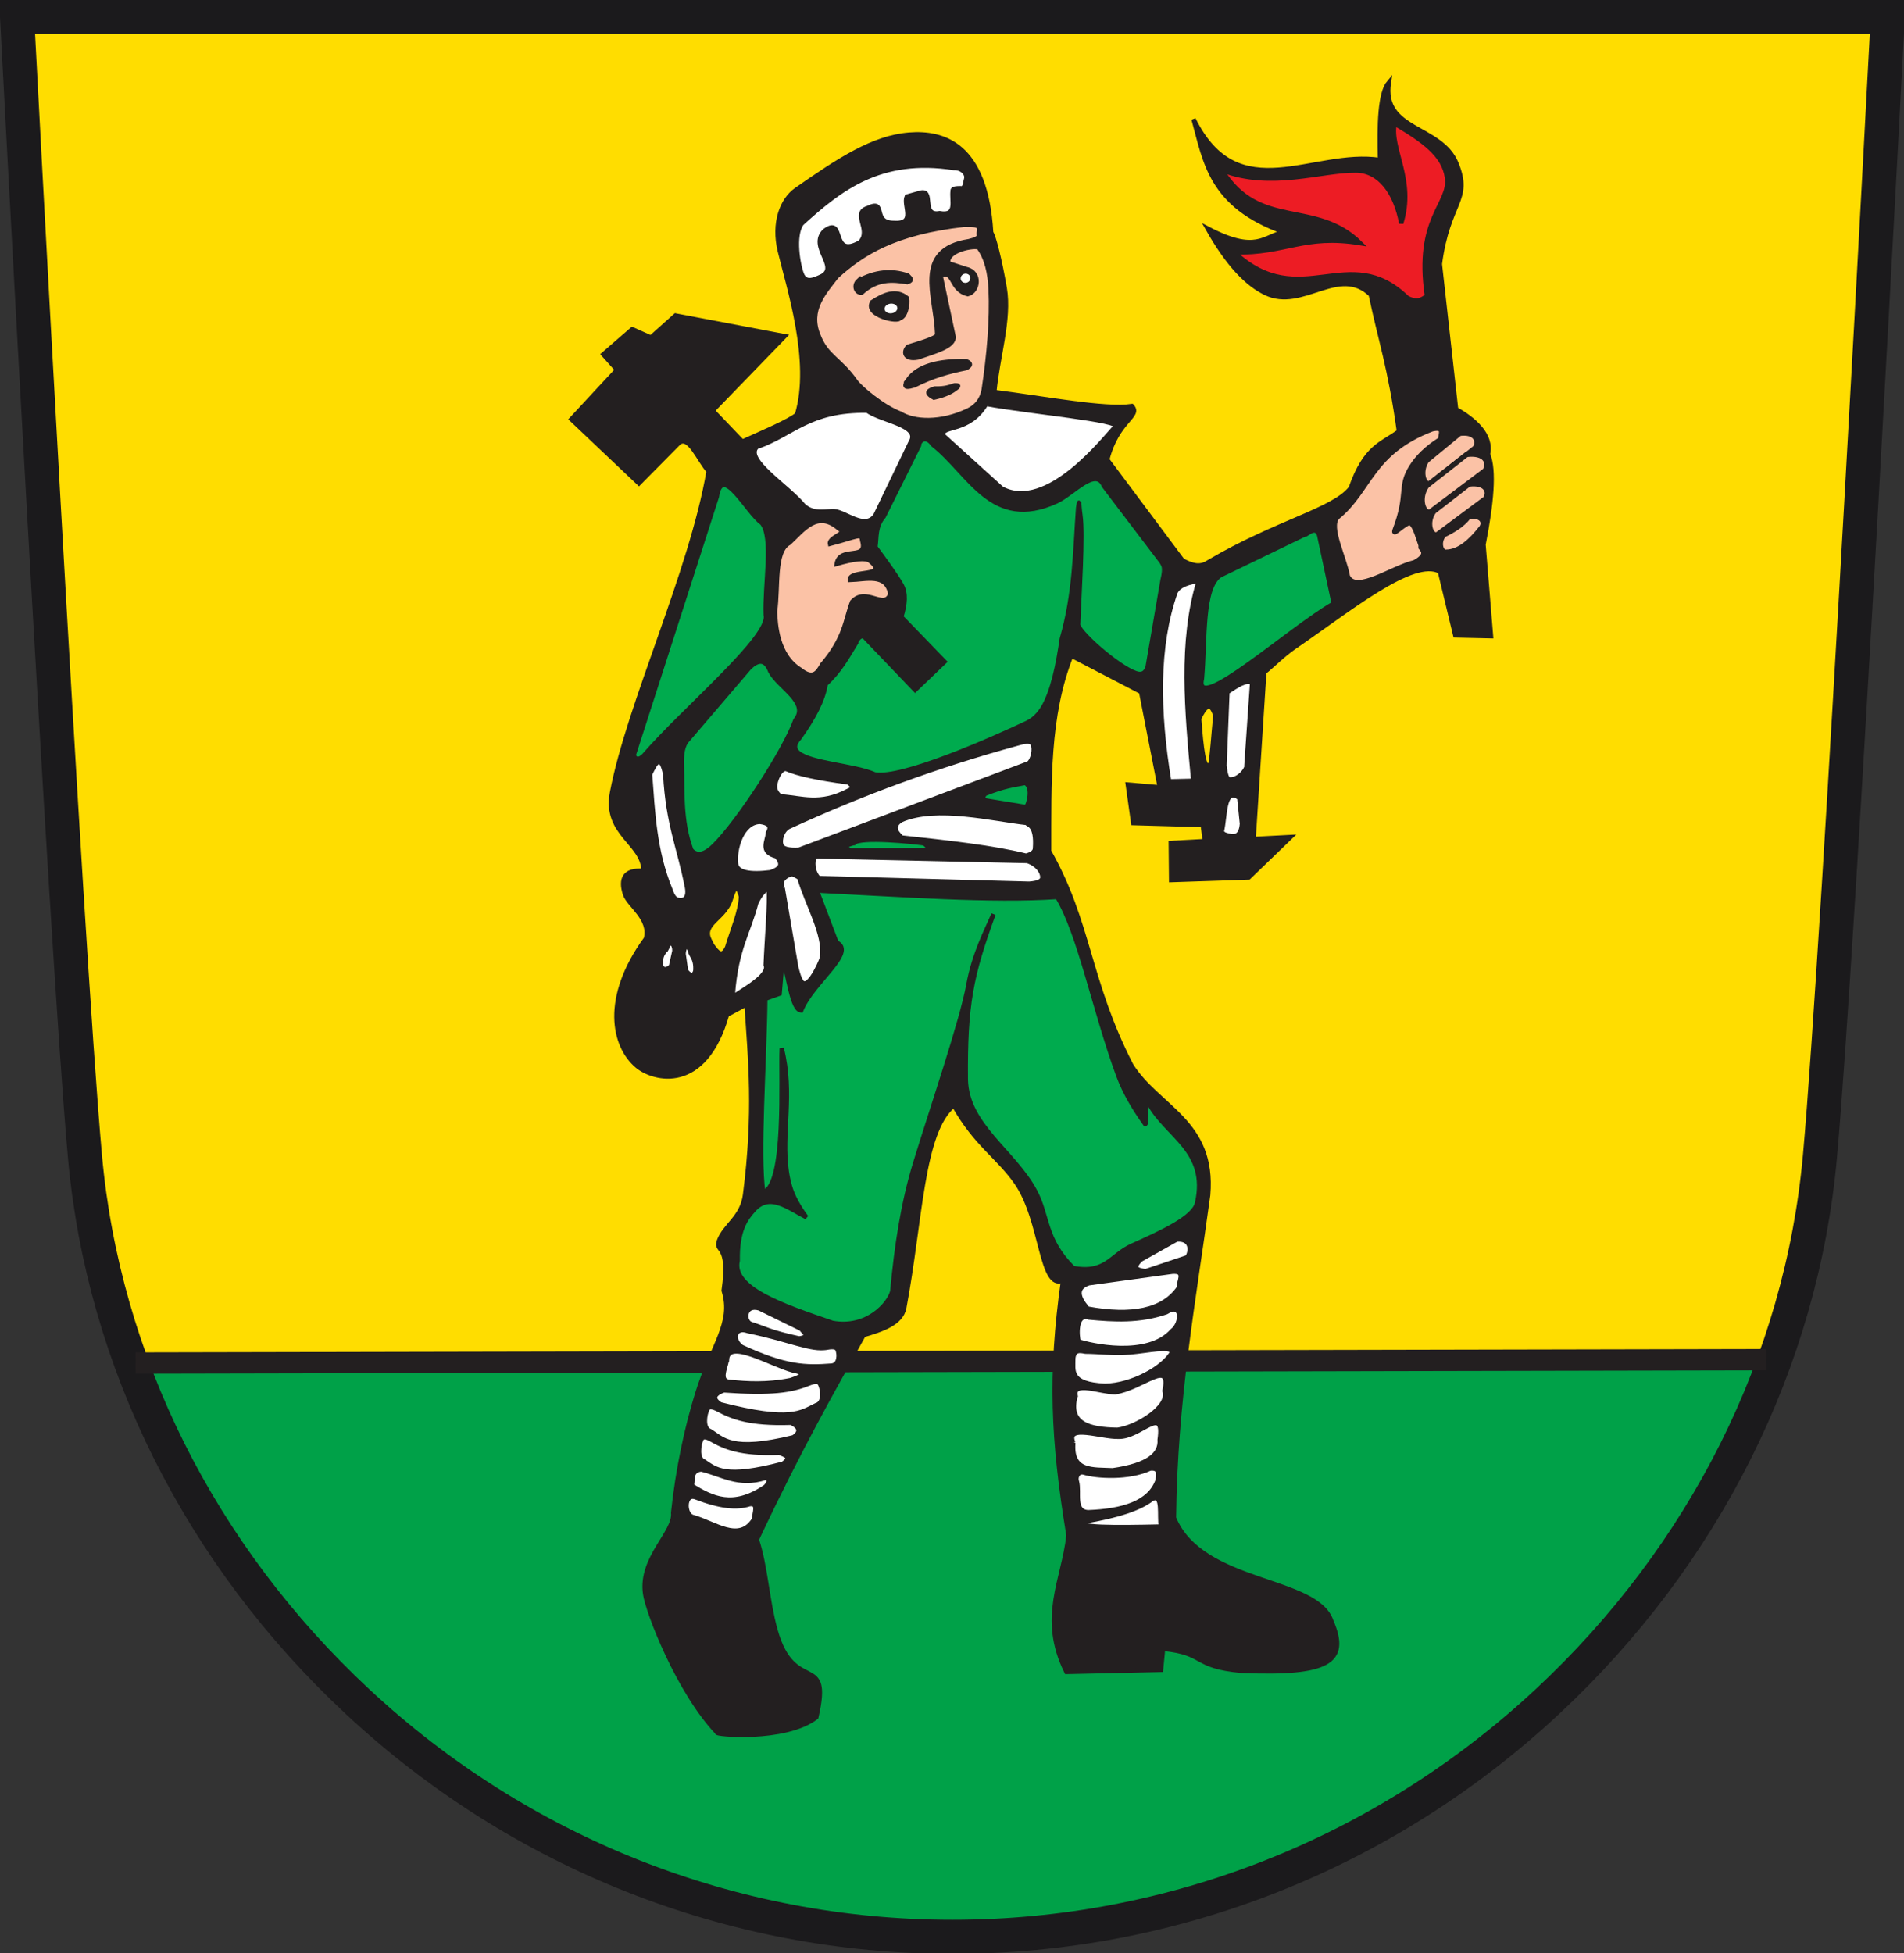 <?xml version="1.0" encoding="UTF-8" standalone="no"?>
<!-- Created with Inkscape (http://www.inkscape.org/) -->

<svg
   xmlns:dc="http://purl.org/dc/elements/1.1/"
   xmlns:cc="http://creativecommons.org/ns#"
   xmlns:rdf="http://www.w3.org/1999/02/22-rdf-syntax-ns#"
   xmlns:svg="http://www.w3.org/2000/svg"
   xmlns="http://www.w3.org/2000/svg"
   xmlns:sodipodi="http://sodipodi.sourceforge.net/DTD/sodipodi-0.dtd"
   xmlns:inkscape="http://www.inkscape.org/namespaces/inkscape"
   id="svg2"
   version="1.1"
   inkscape:version="0.47 r22583"
   width="438.751"
   height="449.99"
   sodipodi:docname="1.svg">
  <rect width="100%" height="100%" fill="#333333" stroke="none"/>
  <defs
     id="defs6">
    <inkscape:perspective
       sodipodi:type="inkscape:persp3d"
       inkscape:vp_x="0 : 0.5 : 1"
       inkscape:vp_y="0 : 1000 : 0"
       inkscape:vp_z="1 : 0.5 : 1"
       inkscape:persp3d-origin="0.5 : 0.33333333 : 1"
       id="perspective10" />
    <inkscape:perspective
       id="perspective2841"
       inkscape:persp3d-origin="0.5 : 0.33333333 : 1"
       inkscape:vp_z="1 : 0.5 : 1"
       inkscape:vp_y="0 : 1000 : 0"
       inkscape:vp_x="0 : 0.5 : 1"
       sodipodi:type="inkscape:persp3d" />
    <inkscape:perspective
       id="perspective3637"
       inkscape:persp3d-origin="0.5 : 0.33333333 : 1"
       inkscape:vp_z="1 : 0.5 : 1"
       inkscape:vp_y="0 : 1000 : 0"
       inkscape:vp_x="0 : 0.5 : 1"
       sodipodi:type="inkscape:persp3d" />
    <inkscape:perspective
       id="perspective3697"
       inkscape:persp3d-origin="0.5 : 0.33333333 : 1"
       inkscape:vp_z="1 : 0.5 : 1"
       inkscape:vp_y="0 : 1000 : 0"
       inkscape:vp_x="0 : 0.5 : 1"
       sodipodi:type="inkscape:persp3d" />
    <inkscape:perspective
       id="perspective3719"
       inkscape:persp3d-origin="0.5 : 0.33333333 : 1"
       inkscape:vp_z="1 : 0.5 : 1"
       inkscape:vp_y="0 : 1000 : 0"
       inkscape:vp_x="0 : 0.5 : 1"
       sodipodi:type="inkscape:persp3d" />
    <inkscape:perspective
       id="perspective3741"
       inkscape:persp3d-origin="0.5 : 0.33333333 : 1"
       inkscape:vp_z="1 : 0.5 : 1"
       inkscape:vp_y="0 : 1000 : 0"
       inkscape:vp_x="0 : 0.5 : 1"
       sodipodi:type="inkscape:persp3d" />
    <clipPath
       id="clipPath3777"
       clipPathUnits="userSpaceOnUse">
      <path
         id="path3779"
         d="m 0.03,841.95 595.26,0 0,-841.92 -595.26,0 0,841.92 z" />
    </clipPath>
    <clipPath
       id="clipPath3771"
       clipPathUnits="userSpaceOnUse">
      <path
         id="path3773"
         d="m 0,841.89 595.276,0 L 595.276,0 0,0 0,841.89 z" />
    </clipPath>
    <inkscape:perspective
       id="perspective3763"
       inkscape:persp3d-origin="0.5 : 0.33333333 : 1"
       inkscape:vp_z="1 : 0.5 : 1"
       inkscape:vp_y="0 : 1000 : 0"
       inkscape:vp_x="0 : 0.5 : 1"
       sodipodi:type="inkscape:persp3d" />
    <inkscape:perspective
       id="perspective5573"
       inkscape:persp3d-origin="0.5 : 0.33333333 : 1"
       inkscape:vp_z="1 : 0.5 : 1"
       inkscape:vp_y="0 : 1000 : 0"
       inkscape:vp_x="0 : 0.5 : 1"
       sodipodi:type="inkscape:persp3d" />
    <inkscape:perspective
       id="perspective5595"
       inkscape:persp3d-origin="0.5 : 0.33333333 : 1"
       inkscape:vp_z="1 : 0.5 : 1"
       inkscape:vp_y="0 : 1000 : 0"
       inkscape:vp_x="0 : 0.5 : 1"
       sodipodi:type="inkscape:persp3d" />
    <inkscape:perspective
       id="perspective5617"
       inkscape:persp3d-origin="0.5 : 0.33333333 : 1"
       inkscape:vp_z="1 : 0.5 : 1"
       inkscape:vp_y="0 : 1000 : 0"
       inkscape:vp_x="0 : 0.5 : 1"
       sodipodi:type="inkscape:persp3d" />
    <clipPath
       id="clipPath223">
      <path
         id="path225"
         d="m 404.161,505.122 0,-166.41 155.181,0 0,166.41" />
    </clipPath>
    <inkscape:perspective
       id="perspective5681"
       inkscape:persp3d-origin="241.74657 : 171.64056 : 1"
       inkscape:vp_z="483.49313 : 257.46085 : 1"
       inkscape:vp_y="0 : 1000 : 0"
       inkscape:vp_x="0 : 257.46085 : 1"
       sodipodi:type="inkscape:persp3d" />
    <inkscape:perspective
       id="perspective5713"
       inkscape:persp3d-origin="0.5 : 0.33333333 : 1"
       inkscape:vp_z="1 : 0.5 : 1"
       inkscape:vp_y="0 : 1000 : 0"
       inkscape:vp_x="0 : 0.5 : 1"
       sodipodi:type="inkscape:persp3d" />
    <clipPath
       id="clipPath223-2">
      <path
         id="path225-3"
         d="m 404.161,505.122 0,-166.41 155.181,0 0,166.41" />
    </clipPath>
    <inkscape:perspective
       id="perspective5750"
       inkscape:persp3d-origin="0.5 : 0.33333333 : 1"
       inkscape:vp_z="1 : 0.5 : 1"
       inkscape:vp_y="0 : 1000 : 0"
       inkscape:vp_x="0 : 0.5 : 1"
       sodipodi:type="inkscape:persp3d" />
    <inkscape:perspective
       id="perspective5772"
       inkscape:persp3d-origin="0.5 : 0.33333333 : 1"
       inkscape:vp_z="1 : 0.5 : 1"
       inkscape:vp_y="0 : 1000 : 0"
       inkscape:vp_x="0 : 0.5 : 1"
       sodipodi:type="inkscape:persp3d" />
    <clipPath
       id="clipPath223-2-2">
      <path
         id="path225-3-2"
         d="m 404.161,505.122 0,-166.41 155.181,0 0,166.41" />
    </clipPath>
    <inkscape:perspective
       id="perspective5814"
       inkscape:persp3d-origin="0.5 : 0.33333333 : 1"
       inkscape:vp_z="1 : 0.5 : 1"
       inkscape:vp_y="0 : 1000 : 0"
       inkscape:vp_x="0 : 0.5 : 1"
       sodipodi:type="inkscape:persp3d" />
    <inkscape:perspective
       id="perspective6070"
       inkscape:persp3d-origin="0.5 : 0.33333333 : 1"
       inkscape:vp_z="1 : 0.5 : 1"
       inkscape:vp_y="0 : 1000 : 0"
       inkscape:vp_x="0 : 0.5 : 1"
       sodipodi:type="inkscape:persp3d" />
  </defs>
  <sodipodi:namedview
     pagecolor="#ffffff"
     bordercolor="#666666"
     borderopacity="1"
     objecttolerance="10"
     gridtolerance="10"
     guidetolerance="10"
     inkscape:pageopacity="0"
     inkscape:pageshadow="2"
     inkscape:window-width="1440"
     inkscape:window-height="838"
     id="namedview4"
     showgrid="false"
     inkscape:zoom="1.2372587"
     inkscape:cx="304.55359"
     inkscape:cy="231.41786"
     inkscape:window-x="-8"
     inkscape:window-y="-8"
     inkscape:window-maximized="1"
     inkscape:current-layer="svg2"
     showguides="true"
     inkscape:guide-bbox="true" />
  <g
     id="g6255"
     transform="scale(0.983,0.983)">
    <g
       style="fill:#ffdd00;fill-opacity:1;stroke:none"
       id="g219"
       transform="matrix(-2.865,0,0,-2.737,1601.657,1380.778)">
      <g
         style="fill:#ffdd00;fill-opacity:1;stroke:none"
         id="g221"
         clip-path="url(#clipPath223-2)">
        <path
           style="fill:#ffdd00;fill-opacity:1;stroke:none"
           id="path227"
           d="m 415.602,385.828 c 1.202,0.483 2.386,1.016 3.511,1.635 6.555,3.618 12.187,9.755 15.065,16.419 m -10.892,-16.206 c 3.403,1.796 7.194,5.596 8.817,8.572 m 15.235,21.317 c 1.202,0.483 2.387,1.015 3.511,1.635 6.555,3.618 12.187,9.755 15.065,16.419 m -10.891,-16.205 c 3.403,1.794 7.194,5.595 8.816,8.571 m 15.236,21.317 c 1.202,0.484 2.387,1.015 3.511,1.634 6.555,3.619 12.187,9.755 15.065,16.419 M 486.76,451.15 c 3.403,1.796 7.194,5.596 8.816,8.572 m 15.236,21.317 c 1.202,0.483 2.388,1.015 3.512,1.634 6.554,3.619 12.187,9.755 15.064,16.42 m -10.891,-16.206 c 3.403,1.796 7.194,5.596 8.816,8.571 M 457.27,378.018 c 0.484,1.202 1.016,2.386 1.635,3.51 3.619,6.555 9.755,12.188 16.419,15.066 m -16.206,-10.892 c 1.796,3.402 5.597,7.193 8.573,8.816 m -33.455,-35.814 c 2.82,2.587 6.019,4.715 9.351,6.153 m -11,-4.52 c 1.142,1.013 2.307,1.866 3.367,2.444 m 53.053,46.973 c 0.483,1.202 1.015,2.387 1.634,3.511 3.62,6.555 9.755,12.188 16.42,15.065 m -16.206,-10.891 c 1.795,3.402 5.596,7.194 8.573,8.816 m 21.316,15.236 c 0.484,1.202 1.016,2.387 1.635,3.511 3.619,6.555 9.754,12.188 16.419,15.065 m -16.206,-10.891 c 1.796,3.403 5.597,7.194 8.572,8.816 m 21.317,15.236 c 0.484,1.203 1.016,2.387 1.635,3.511 0.864,1.566 1.873,3.079 2.998,4.515 m -2.785,-0.341 c 0.728,1.378 1.785,2.821 2.983,4.157" />
        <path
           style="fill:#ffdd00;fill-opacity:1;stroke:none"
           id="path229"
           d="m 405.212,504.122 c 0,0 3.961,-79.079 5.55,-97.566 1.509,-17.563 9.432,-34.149 22.309,-46.702 13.324,-12.99 30.611,-20.142 48.679,-20.142 18.067,0 35.357,7.152 48.679,20.142 12.877,12.553 20.799,29.139 22.307,46.702 1.59,18.487 5.554,97.566 5.554,97.566 l -153.078,0 z" />
      </g>
    </g>
    <path
       sodipodi:nodetypes="ccscs"
       style="fill:#00a148;fill-opacity:1;fill-rule:nonzero;stroke:none"
       id="path213"
       d="m 414.841,319.743 c -11.028,26.088 -32.568,59.016 -54.227,79.187 -38.17,35.552 -87.694,55.127 -139.455,55.127 -51.758,0 -101.29,-19.574 -139.455,-55.127 C 55.133,374.184 38.519,352.816 28.239,319.743" />
    <path
       style="fill:none;stroke:#1b1a1c;stroke-width:8;stroke-linecap:butt;stroke-linejoin:miter;stroke-miterlimit:4;stroke-opacity:1;stroke-dasharray:none"
       id="path229-5"
       d="m 442.537,4 c 0,0 -11.347,216.432 -15.9,267.03 -4.323,48.068 -27.021,93.463 -63.911,127.819 -38.171,35.553 -87.694,55.127 -139.455,55.127 -51.758,0 -101.291,-19.574 -139.455,-55.127 C 46.926,364.492 24.231,319.098 19.911,271.03 15.356,220.432 4,4 4,4 l 438.537,0 z" />
    <path
       id="path6001"
       d="M 31.79,319.487 414.061,318.689"
       style="fill:none;stroke:#231f20;stroke-width:5;stroke-linecap:butt;stroke-linejoin:miter;stroke-miterlimit:4;stroke-opacity:1;stroke-dasharray:none" />
  </g>
  <g
     transform="translate(506.115,-43.921)"
     id="g6003">
    <path
       id="path2818"
       d="m -332.867,277.247 0,0 z"
       style="fill:none;stroke:#231f20;stroke-width:1px;stroke-linecap:butt;stroke-linejoin:miter;stroke-opacity:1" />
    <path
       sodipodi:nodetypes="cscscccccccccccccscscsccccccccscccccscccccccsccccccccccccccccccccccccscsccsccscscscccscc"
       id="path2820"
       d="m -357.273,260.189 c 1.191,-4.653 -3.978,-7.629 -4.826,-10.259 -1.114,-3.455 -0.163,-5.724 4.246,-5.351 0.087,-6.302 -9.053,-8.475 -7.236,-18.034 3.879,-20.406 18.263,-50.714 22.259,-74.062 -2.275,-2.489 -4.475,-8.382 -6.847,-6.505 l -9.207,9.31 -15.585,-14.78 10.548,-11.365 -3.181,-3.575 6.685,-5.803 4.285,1.924 5.674,-5.076 25.18,4.773 -16.61,17.138 6.833,7.14 c 4.954,-2.249 10.761,-4.692 12.597,-6.235 3.696,-12.298 -2.033,-29.619 -3.959,-37.685 -1.536,-6.434 0.427,-11.755 3.808,-14.116 9.823,-6.835 17.626,-12.019 26.033,-12.684 7.678,-0.607 17.678,2.04 18.865,22.588 0.556,0.692 1.966,6.014 3.118,12.771 1.22,7.157 -1.672,16.04 -2.386,23.931 11.319,1.422 25.537,4.163 31.7,3.239 2.188,2.353 -3.351,3.242 -5.683,12.355 l 17.34,23.218 c 1.973,1.036 3.952,1.791 5.979,0.4 15.879,-9.346 28.806,-11.965 32.783,-17.071 3.389,-9.682 7.125,-10.079 11.109,-13.06 -2.066,-14.877 -4.323,-21.077 -6.488,-31.485 -7.355,-7.063 -15.751,3.722 -24.252,-0.385 -4.16,-2.01 -8.542,-6.337 -13.367,-14.891 11.308,5.965 12.931,1.81 17.595,0.833 -17.039,-6.103 -18.102,-16.268 -20.815,-26.013 10.342,20.887 27.61,7.051 42.971,9.414 -0.225,-8.214 -0.044,-15.422 2.044,-17.896 -1.752,11.337 11.967,9.836 15.581,18.736 3.465,8.533 -1.94,8.756 -3.835,23.13 l 3.734,33.435 c 3.936,2.194 8.361,5.83 7.36,10.359 1.552,3.795 0.81,11.407 -1.037,20.858 l 1.73,21.106 -8.237,-0.181 -3.548,-14.713 c -6.126,-3.352 -20.762,8.662 -33.32,17.257 -2.952,2.021 -5.183,4.394 -7.144,5.94 l -2.463,38.399 8.539,-0.448 -9.658,9.319 -17.884,0.609 -0.08,-8.551 7.844,-0.429 -0.475,-3.707 -16.034,-0.445 -1.243,-8.881 7.372,0.638 -4.305,-21.968 -16.088,-8.366 c -5.55,13.833 -5.074,29.531 -5.106,45.072 9.338,16.447 8.907,29.809 18.916,49.275 6.097,9.798 19.188,12.902 17.73,29.93 -3.277,24.117 -7.603,47.136 -7.88,74.387 6.415,15.512 32.881,13.616 36.26,23.784 4.098,9.466 -0.754,12.273 -20.689,11.454 -11.401,-1.044 -8.133,-4.078 -18.073,-5.073 l -0.475,4.849 -21.793,0.483 c -6.251,-12.567 -0.616,-21.282 0.463,-31.473 -3.638,-22.16 -4.291,-37.035 -1.249,-58.756 -5.203,2.412 -4.713,-13.766 -10.761,-22.49 -4.154,-5.992 -9.335,-8.813 -14.404,-17.827 -7.453,5.979 -7.647,26.735 -11.434,46.673 -0.685,3.607 -5.315,5.069 -9.35,6.246 -7.449,13.362 -14.627,25.887 -24.626,47.116 2.054,6.136 2.391,14.025 4.294,20.828 4.289,15.337 12.984,4.716 9.42,20.142 -7.234,5.52 -23.792,3.928 -22.842,3.5 -8.857,-9.328 -15.976,-27.575 -16.61,-31.982 -1.19,-8.265 6.973,-14.157 6.464,-18.67 1.08,-10.165 3.124,-19.604 5.565,-27.493 3.465,-11.199 8.417,-16.161 6.075,-23.681 1.607,-11.117 -2.091,-8.677 -1.078,-11.474 1.304,-3.6 5.366,-5.363 6.013,-10.657 2.446,-19.038 1.184,-31.052 0.329,-43.838 l -4.502,2.443 c -5.128,18.051 -16.924,14.933 -20.674,11.805 -5.506,-4.593 -7.958,-15.673 1.997,-29.373 l 0,-2e-5 z"
       style="fill:#231f20;fill-opacity:1;stroke:#231f20;stroke-width:1px;stroke-linecap:butt;stroke-linejoin:miter;stroke-opacity:1" />
    <path
       sodipodi:nodetypes="ccccc"
       id="path2822"
       d="m -288.874,144.16 c -0.212,-2.346 6.06,-0.49 10.01,-7.169 9.198,1.742 31.731,3.777 29.747,5.273 -2.309,2.288 -15.609,19.872 -26.173,14.202 l -13.583,-12.306 z"
       style="fill:#ffffff;stroke:#231f20;stroke-width:1px;stroke-linecap:butt;stroke-linejoin:miter;stroke-opacity:1" />
    <path
       sodipodi:nodetypes="ccccscc"
       id="path2824"
       d="m -331.728,146.912 c 8.342,-2.87 11.986,-8.564 25.429,-8.369 3.336,2.433 12.506,3.337 9.999,7.301 l -8.065,16.755 c -2.375,3.55 -6.808,-0.68 -9.525,-0.905 -1.446,-0.119 -4.672,0.933 -7.052,-1.307 -3.764,-4.533 -13.637,-10.566 -10.787,-13.476 z"
       style="fill:#ffffff;stroke:#231f20;stroke-width:1px;stroke-linecap:butt;stroke-linejoin:miter;stroke-opacity:1" />
    <path
       sodipodi:nodetypes="ccsccccccccccsc"
       id="path2826"
       d="m -321.359,95.418 c 8.809,-7.987 18.058,-15.403 35.07,-12.775 1.802,-0.092 3.19,1.335 2.808,2.539 -0.219,0.69 -0.136,1.482 -0.755,2.124 -1.92,-0.087 -2.448,0.168 -2.349,0.577 -0.347,2.225 1.206,5.915 -3.011,5.154 -4.52,0.825 -0.966,-5.865 -4.673,-4.651 l -2.89,0.816 c -0.933,2.05 2.313,6.408 -2.953,6.066 -5.253,0.074 -1.546,-5.638 -6.04,-3.424 -3.802,1.185 0.942,4.998 -1.754,7.87 -7.032,4.06 -3.313,-6.287 -8.233,-2.584 -3.643,3.636 3.413,8.205 -0.559,10.395 -1.844,0.872 -3.719,1.726 -4.606,-0.342 -0.837,-1.95 -2.116,-8.997 -0.053,-11.767 z"
       style="fill:#ffffff;stroke:#231f20;stroke-width:1px;stroke-linecap:butt;stroke-linejoin:miter;stroke-opacity:1" />
    <path
       sodipodi:nodetypes="csccccccccccscscsccc"
       id="path2828"
       d="m -284.02,95.723 c 2.402,0.003 4.142,-0.16 3.432,1.865 -0.148,0.422 0.898,1.136 -2.242,1.896 -12.857,1.975 -7.61,12.772 -7.34,21.143 0.851,0.951 -3.29,2.098 -6.69,3.163 -1.19,1.111 -0.9,3.08 2.236,2.511 3.856,-1.351 8.486,-2.521 8.254,-4.826 l -3.001,-14.071 c 3.182,-1.483 2.143,3.342 6.271,4.297 2.468,-0.613 3.053,-5.022 -0.297,-5.778 l -4.214,-1.366 c -0.476,-3.057 6.207,-4.173 7.039,-3.58 1.819,2.496 2.558,5.832 2.733,9.609 0.326,7.033 -0.4,15.164 -1.585,23.094 -0.435,2.379 -1.729,3.89 -3.611,4.794 -6.282,3.018 -12.474,2.675 -15.608,0.724 -4.044,-1.517 -9.25,-5.926 -10.287,-7.398 -3.711,-5.266 -6.675,-5.685 -8.585,-10.587 -2.457,-5.905 1.416,-9.918 4.203,-13.573 5.877,-5.364 13.415,-10.133 29.29,-11.917 z"
       style="fill:#fbc2a6;fill-opacity:1;stroke:#231f20;stroke-width:1px;stroke-linecap:butt;stroke-linejoin:miter;stroke-opacity:1" />
    <path
       sodipodi:nodetypes="cccccc"
       id="path2830"
       d="m -308.324,108.599 c -1.257,1.148 -0.447,2.968 0.789,2.733 3.551,-3.221 7.025,-2.96 10.493,-2.4 1.487,-0.477 0.561,-1.006 0.118,-1.525 -3.762,-1.316 -7.563,-0.886 -11.4,1.192 l -4e-5,0 z"
       style="fill:#231f20;fill-opacity:1;stroke:#231f20;stroke-width:1px;stroke-linecap:butt;stroke-linejoin:miter;stroke-opacity:1" />
    <path
       sodipodi:nodetypes="ccccc"
       id="path2832"
       d="m -296.945,131.511 c -1.305,1.99 0.104,1.601 1.501,1.221 4.14,-2.116 8.085,-3.208 11.97,-3.98 0.947,-0.517 1.337,-1.046 0.035,-1.612 -6.338,-0.142 -11.161,1.035 -13.507,4.371 z"
       style="fill:#231f20;fill-opacity:1;stroke:#231f20;stroke-width:1px;stroke-linecap:butt;stroke-linejoin:miter;stroke-opacity:1" />
    <path
       sodipodi:nodetypes="ccccc"
       id="path2834"
       d="m -290.707,133.431 c -1.394,0.428 -2.376,0.942 -0.216,2.117 2.611,-0.578 4.102,-1.341 5.141,-2.179 0.909,-0.638 0.335,-0.679 -0.324,-0.686 -1.215,0.385 -2.304,0.823 -4.6,0.748 z"
       style="fill:#231f20;fill-opacity:1;stroke:#231f20;stroke-width:1px;stroke-linecap:butt;stroke-linejoin:miter;stroke-opacity:1" />
    <path
       sodipodi:nodetypes="cccc"
       id="path2839"
       d="m -305.122,113.507 c -1.88,3.144 6.313,4.778 6.284,3.703 1.314,0.005 2.081,-3.174 1.715,-4.631 -2.479,-2.004 -5.212,-0.87 -7.999,0.927 z"
       style="fill:#231f20;fill-opacity:1;stroke:#231f20;stroke-width:1px;stroke-linecap:butt;stroke-linejoin:miter;stroke-opacity:1" />
    <path
       sodipodi:nodetypes="cccccc"
       id="path2823"
       d="m -360.103,217.966 c 0.495,1.047 1.272,1.064 2.33,0.051 9.367,-10.801 29.352,-27.442 28.102,-32.404 -0.271,-7.106 1.857,-17.867 -0.893,-21.193 -3.401,-2.366 -9.145,-13.878 -10.356,-6.055 l -19.182,59.601 z"
       style="fill:#00ab4e;fill-opacity:1;stroke:#231f20;stroke-width:1px;stroke-linecap:butt;stroke-linejoin:miter;stroke-opacity:1" />
    <path
       sodipodi:nodetypes="cccscscc"
       id="path2825"
       d="m -333.237,197.578 c 1.8,-1.548 3.454,-1.997 4.638,1.073 1.979,3.729 9.088,7.106 5.775,11.199 -2.487,6.952 -13.119,23.321 -18.741,28.873 -2.003,1.978 -3.788,2.636 -5.228,1.096 -2.579,-6.847 -1.987,-14.189 -2.194,-19.508 -0.102,-2.611 0.189,-4.745 1.395,-5.956 l 14.355,-16.778 z"
       style="fill:#00ab4e;fill-opacity:1;stroke:#231f20;stroke-width:1px;stroke-linecap:butt;stroke-linejoin:miter;stroke-opacity:1" />
    <path
       sodipodi:nodetypes="cccscc"
       id="path2827"
       d="m -356.314,222.322 c 1.221,-2.534 2.441,-4.978 3.495,0.077 0.595,11.336 3.247,16.926 4.881,25.36 0.823,3.274 -0.689,3.767 -1.865,3.499 -0.601,-0.137 -1.179,-0.4 -1.85,-2.415 -3.663,-8.887 -3.994,-17.7 -4.661,-26.52 z"
       style="fill:#ffffff;stroke:#231f20;stroke-width:1px;stroke-linecap:butt;stroke-linejoin:miter;stroke-opacity:1" />
    <path
       sodipodi:nodetypes="cccccc"
       id="path2829"
       d="m -342.013,256.735 c -1.886,2.237 -0.637,3.52 -0.016,4.946 1.131,1.555 2.261,3.165 3.486,0.465 1.189,-3.988 3.068,-8.208 3.174,-11.685 -0.845,-2.803 -1.373,-2.469 -2.348,0.631 -0.862,2.677 -2.751,3.92 -4.297,5.643 z"
       style="fill:#ffdd00;fill-opacity:1;stroke:#231f20;stroke-width:1px;stroke-linecap:butt;stroke-linejoin:miter;stroke-opacity:1" />
    <path
       sodipodi:nodetypes="ccccc"
       id="path2831"
       d="m -352.288,261.994 c 0.912,-1.956 1.893,0.317 1.508,1.396 l -0.711,3.181 c -1.713,1.519 -2.293,0.058 -2.37,-0.458 -0.083,-2.857 1.345,-3.016 1.572,-4.12 z"
       style="fill:#ffffff;stroke:#231f20;stroke-width:1.033px;stroke-linecap:butt;stroke-linejoin:miter;stroke-opacity:1" />
    <path
       sodipodi:nodetypes="ccccc"
       id="path2831-1"
       d="m -347.118,262.971 c -0.734,-2.22 -1.711,-0.054 -1.412,1.147 l 0.502,3.454 c 1.472,1.928 2.054,0.525 2.145,0.004 0.196,-2.956 -1.078,-3.41 -1.234,-4.605 z"
       style="fill:#ffffff;stroke:#231f20;stroke-width:1.002px;stroke-linecap:butt;stroke-linejoin:miter;stroke-opacity:1" />
    <path
       transform="matrix(2.765,-0.478,0.386,1.795,-827.769,18.378)"
       d="m 177.265,100.828 c 0,0.465 -0.339,0.842 -0.758,0.842 -0.419,0 -0.758,-0.377 -0.758,-0.842 0,-0.465 0.339,-0.842 0.758,-0.842 0.419,0 0.758,0.377 0.758,0.842 z"
       sodipodi:ry="0.84211272"
       sodipodi:rx="0.75790149"
       sodipodi:cy="100.8276"
       sodipodi:cx="176.50684"
       id="path2855"
       style="fill:#ffffff;fill-opacity:1;stroke:#231f20;stroke-width:0.463;stroke-linecap:round;stroke-linejoin:round;stroke-miterlimit:4;stroke-opacity:1;stroke-dasharray:none"
       sodipodi:type="arc" />
    <path
       transform="matrix(2.101,-0.377,0.286,1.705,-683.301,2.665)"
       d="m 177.265,100.828 c 0,0.465 -0.339,0.842 -0.758,0.842 -0.419,0 -0.758,-0.377 -0.758,-0.842 0,-0.465 0.339,-0.842 0.758,-0.842 0.419,0 0.758,0.377 0.758,0.842 z"
       sodipodi:ry="0.84211272"
       sodipodi:rx="0.75790149"
       sodipodi:cy="100.8276"
       sodipodi:cx="176.50684"
       id="path2855-7"
       style="fill:#ffffff;fill-opacity:1;stroke:#231f20;stroke-width:0.463;stroke-linecap:round;stroke-linejoin:round;stroke-miterlimit:4;stroke-opacity:1;stroke-dasharray:none"
       sodipodi:type="arc" />
    <path
       sodipodi:nodetypes="cscccc"
       id="path3651"
       d="m -337.233,272.943 c -0.173,0.884 0.288,0.479 1.35,-0.221 2.105,-1.388 7.157,-4.339 6.202,-6.469 0.232,-5.984 1.032,-14.508 0.666,-17.811 -0.857,0.728 -1.644,1.092 -2.819,3.503 -1.815,6.945 -4.588,10.513 -5.398,20.998 z"
       style="fill:#ffffff;stroke:#231f20;stroke-width:1px;stroke-linecap:butt;stroke-linejoin:miter;stroke-opacity:1" />
    <path
       sodipodi:nodetypes="csccscc"
       id="path3653"
       d="m -325.758,248.496 c -0.908,-1.77 0.836,-2.751 1.721,-3.067 0.796,-0.284 1.408,0.399 2.103,0.71 1.752,6.104 5.978,12.974 5.255,18.311 0.178,-0.092 -2.643,6.936 -4.393,5.964 -0.518,-0.288 -0.997,-1.388 -1.54,-3.543 l -3.146,-18.376 z"
       style="fill:#ffffff;stroke:#231f20;stroke-width:1px;stroke-linecap:butt;stroke-linejoin:miter;stroke-opacity:1" />
    <path
       sodipodi:nodetypes="csccscc"
       id="path3655"
       d="m -269.371,242.303 c 2.503,0.9 3.454,2.641 3.456,3.726 10e-4,0.766 -0.649,1.312 -3.017,1.499 l -48.567,-1.291 c -0.45,-0.598 -1.439,-1.793 -1.145,-4.125 0.08,-0.631 0.461,-1.005 1.587,-0.858 l 47.685,1.049 z"
       style="fill:#ffffff;stroke:#231f20;stroke-width:1px;stroke-linecap:butt;stroke-linejoin:miter;stroke-opacity:1" />
    <path
       sodipodi:nodetypes="cccsc"
       id="path3657"
       d="m -309.543,237.647 c -3.794,1.028 -2.459,1.899 -0.726,2.758 l 17.088,-0.068 c 2.638,0.058 1.138,-2.473 -0.163,-2.666 -1.828,-0.272 -14.475,-1.663 -16.198,-0.024 z"
       style="fill:#00ab4e;fill-opacity:1;stroke:#231f20;stroke-width:2.1;stroke-linecap:butt;stroke-linejoin:miter;stroke-opacity:1;stroke-miterlimit:4;stroke-dasharray:none" />
    <path
       sodipodi:nodetypes="csccscc"
       id="path3659"
       d="m -324.339,234.436 c -1.507,0.804 -2.124,2.918 -1.747,4.14 0.281,0.911 1.718,1.259 4.072,1.126 l 52.917,-19.916 c 1.02,-0.787 1.495,-3.328 0.947,-4.403 -0.31,-0.607 -1.182,-0.82 -3.286,-0.197 -18.51,5.038 -36.108,11.512 -52.902,19.251 z"
       style="fill:#ffffff;stroke:#231f20;stroke-width:1px;stroke-linecap:butt;stroke-linejoin:miter;stroke-opacity:1" />
    <path
       sodipodi:nodetypes="cccscc"
       id="path3661"
       d="m -298.454,232.898 c -2.014,1.287 -1.38,2.632 0.134,3.997 10.404,1.129 20.852,2.244 28.644,4.181 1.338,-0.345 2.004,-0.907 2.058,-1.624 0.43,-5.692 -1.742,-5.397 -1.892,-5.917 -7.512,-0.808 -20.883,-4.195 -28.944,-0.637 z"
       style="fill:#ffffff;stroke:#231f20;stroke-width:1px;stroke-linecap:butt;stroke-linejoin:miter;stroke-opacity:1" />
    <path
       sodipodi:nodetypes="ccccc"
       id="path3663"
       d="m -279.239,226.886 c -0.107,0.478 -0.78,0.944 0.19,1.447 l 9.397,1.538 c 0.494,-0.363 1.727,-4.568 -0.211,-5.552 -2.631,0.519 -4.754,0.692 -9.376,2.567 z"
       style="fill:#00ab4e;fill-opacity:1;stroke:#231f20;stroke-width:1px;stroke-linecap:butt;stroke-linejoin:miter;stroke-opacity:1" />
    <path
       sodipodi:nodetypes="ccsccc"
       id="path3665"
       d="m -329.14,235.773 c 0.955,-1.652 -0.109,-2.24 -1.832,-2.481 -4.084,0.038 -5.965,6.115 -5.522,9.707 0.236,1.912 3.134,2.485 7.93,1.885 2.503,-0.877 2.866,-1.8 1.411,-3.63 -3.989,-1.018 -2.128,-3.458 -1.987,-5.48 z"
       style="fill:#ffffff;stroke:#231f20;stroke-width:1px;stroke-linecap:butt;stroke-linejoin:miter;stroke-opacity:1" />
    <path
       sodipodi:nodetypes="cscccc"
       id="path3667"
       d="m -324.934,221.109 c -1.086,-0.226 -2.217,1.685 -2.536,3.484 -0.166,0.939 0.022,1.857 1.177,2.81 4.891,0.292 9.057,2.181 15.673,-1.319 1.399,-0.598 0.874,-1.238 -0.069,-1.888 -6.968,-0.93 -11.719,-1.959 -14.244,-3.087 z"
       style="fill:#ffffff;stroke:#231f20;stroke-width:1px;stroke-linecap:butt;stroke-linejoin:miter;stroke-opacity:1" />
    <path
       sodipodi:nodetypes="cccccscccccccccscsccsccsccc"
       id="path3669"
       d="m -308.989,192.281 c 0.666,-1.68 1.297,-1.801 1.924,-1.733 l 11.822,12.354 6.8,-6.507 -9.98,-10.316 c 0.914,-2.913 1.153,-5.476 0.047,-7.402 -1.396,-2.432 -3.828,-5.736 -6.016,-8.706 0.347,-2.359 -0.049,-4.735 1.93,-7.058 l 8.126,-16.353 c -0.134,-0.706 1.344,-2.796 3.221,-0.151 8.405,6.564 13.531,19.862 28.449,13.052 3.814,-1.74 9.086,-8.098 10.922,-3.57 l 13.265,17.468 c 0.388,0.783 1.037,1.01 0.244,4.3 l -3.421,19.903 c -0.495,1.566 -1.432,1.89 -2.655,1.483 -4.265,-1.42 -13.884,-9.988 -13.35,-11.387 0.234,-6.552 1.178,-20.486 0.509,-25.066 -0.409,-2.801 -0.141,-3.931 -0.522,-1.65 -0.72,9.91 -0.737,19.752 -3.767,30.172 -0.819,5.732 -2.094,12.205 -4.404,15.954 -0.909,1.475 -2.073,2.647 -3.601,3.393 -8.629,4.064 -29.016,13.033 -35.099,11.876 -4.492,-2.026 -14.812,-2.525 -17.635,-4.989 -0.971,-0.847 -1.055,-1.927 0.289,-3.381 3.225,-4.509 5.493,-8.722 6.042,-12.404 3.325,-3.07 4.945,-6.178 6.861,-9.28 z"
       style="fill:#00ab4e;fill-opacity:1;stroke:#231f20;stroke-width:1px;stroke-linecap:butt;stroke-linejoin:miter;stroke-opacity:1" />
    <path
       sodipodi:nodetypes="csscccscsscccccccccscccscscc"
       id="path3671"
       d="m -277.177,254.548 c -1.532,3.545 -4.509,9.158 -5.788,16.282 -1.486,8.274 -8.296,28.144 -12.249,41.04 -2.847,9.286 -4.321,19.17 -5.29,29.589 -0.743,2.9 -5.821,8.701 -13.765,7.255 -11.69,-3.999 -23.336,-8.005 -21.855,-14.338 -0.119,-7.113 1.939,-9.694 3.718,-11.682 3.636,-4.063 7.873,-0.503 12.122,1.701 -1.786,-2.419 -3.134,-4.786 -3.828,-7.222 -0.316,-1.11 -0.547,-2.222 -0.712,-3.338 -1.302,-8.807 1.502,-17.875 -1.154,-28.364 -0.297,6.733 1.142,31.503 -4.257,33.163 -1.264,-8.478 0.313,-29.697 0.477,-44.583 l 3.301,-1.187 0.681,-8.047 c 1.422,3.991 2.119,11.81 4.272,11.935 2.615,-6.519 12.801,-13.408 8.156,-15.693 l -4.524,-11.941 c 19.505,0.963 40.279,2.504 55.395,1.471 5.174,8.48 8.494,26.012 14.042,41.101 1.533,4.171 3.83,7.861 6.221,11.245 0.498,0.039 -0.46,-4.524 0.861,-4.768 3.955,7.459 13.817,10.818 11.085,22.919 -0.698,3.335 -7.888,6.659 -15.006,9.844 -4.866,2.177 -6,6.56 -13.541,5.149 -6.755,-6.742 -5.695,-11.941 -8.791,-17.735 -4.856,-9.088 -15.7,-15.164 -15.953,-25.64 -0.153,-17.324 1.227,-24.005 6.382,-38.155 z"
       style="fill:#00ab4e;fill-opacity:1;stroke:#231f20;stroke-width:1px;stroke-linecap:butt;stroke-linejoin:miter;stroke-opacity:1" />
    <path
       sodipodi:nodetypes="cccsccsccc"
       id="path3673"
       d="m -221.67,102.084 c 15.274,14.134 26.288,-2.699 39.829,10.45 2.384,1.233 3.418,0.343 4.544,-0.404 -2.681,-18.021 5.499,-21.183 4.616,-27.283 -0.765,-5.278 -5.514,-8.57 -12.056,-12.435 -1.206,5.756 4.635,12.956 1.51,22.96 -1.307,-7.013 -4.935,-12.1 -10.434,-12.156 -7.994,-0.081 -19.556,4.313 -30.867,-0.091 8.613,14.017 21.53,6.599 31.878,16.826 -13.004,-2.123 -17.207,2.409 -29.02,2.133 z"
       style="fill:#ed1c24;fill-opacity:1;stroke:#231f20;stroke-width:1px;stroke-linecap:butt;stroke-linejoin:miter;stroke-opacity:1" />
    <path
       sodipodi:nodetypes="ccccc"
       id="path3675"
       d="m -236.697,223.946 5.546,-0.13 c -1.503,-16.048 -2.981,-32.088 1.266,-46.078 -3.678,0.605 -4.796,1.588 -5.349,2.654 -4.372,12.468 -4.114,27.379 -1.462,43.554 z"
       style="fill:#ffffff;stroke:#231f20;stroke-width:1px;stroke-linecap:butt;stroke-linejoin:miter;stroke-opacity:1" />
    <path
       sodipodi:nodetypes="cccscc"
       id="path3677"
       d="m -223.268,203.375 c 2.135,-1.373 4.362,-2.999 5.684,-2.1 l -1.307,18.963 c 0.323,0.605 -1.644,3.426 -3.91,3.254 -0.545,-0.041 -0.934,-1.032 -1.136,-3.217 l 0.669,-16.9 z"
       style="fill:#ffffff;stroke:#231f20;stroke-width:1px;stroke-linecap:butt;stroke-linejoin:miter;stroke-opacity:1" />
    <path
       sodipodi:nodetypes="cccc"
       id="path3679"
       d="m -229.782,209.463 c 1.294,-2.607 2.568,-4.305 3.724,-0.66 -0.378,3.703 -0.817,10.171 -1.135,11.103 -1.481,2.182 -2.084,-3.687 -2.589,-10.443 z"
       style="fill:#ffdd00;fill-opacity:1;stroke:#231f20;stroke-width:1px;stroke-linecap:butt;stroke-linejoin:miter;stroke-opacity:1" />
    <path
       sodipodi:nodetypes="csccc"
       id="path3681"
       d="m -224.57,235.543 c 0.41,0.693 0.886,0.723 1.702,0.932 1.079,0.276 2.705,0.391 2.938,-2.758 l -0.611,-5.948 c -3.64,-2.582 -3.146,4.147 -4.029,7.775 z"
       style="fill:#ffffff;fill-opacity:1;stroke:#231f20;stroke-width:1px;stroke-linecap:butt;stroke-linejoin:miter;stroke-opacity:1" />
    <path
       sodipodi:nodetypes="cccccc"
       id="path3683"
       d="m -204.657,166.692 c 1.584,-1.018 2.144,-0.411 2.511,0.5 l 3.362,15.801 c -10.117,5.762 -32.377,25.92 -30.351,17.285 0.797,-9.03 -0.058,-21.015 4.233,-23.795 l 20.245,-9.792 z"
       style="fill:#00ab4e;fill-opacity:1;stroke:#231f20;stroke-width:1px;stroke-linecap:butt;stroke-linejoin:miter;stroke-opacity:1" />
    <path
       sodipodi:nodetypes="ccccccscccc"
       id="path3685"
       d="m -178.766,170.081 c 1.414,1.405 0.303,2.438 -1.41,3.381 -5.212,1.224 -13.453,7.253 -15.353,3.223 -0.819,-4.54 -4.445,-11.283 -2.372,-13.554 7.675,-6.277 7.659,-14.876 21.812,-20.292 3.036,-0.678 1.798,1.187 1.879,2.267 -3.256,2.031 -5.35,4.189 -6.745,6.423 -2.875,4.606 -0.586,6.207 -3.806,14.561 -0.462,1.507 1.699,-1.093 3.45,-1.705 1.352,0.488 2.015,4.063 2.977,6.297 l -0.432,-0.603 z"
       style="fill:#fbc2a6;fill-opacity:1;stroke:#231f20;stroke-width:1px;stroke-linecap:butt;stroke-linejoin:miter;stroke-opacity:1" />
    <path
       sodipodi:nodetypes="ccccc"
       id="path3687"
       d="m -177.288,150.083 c -1.649,2.433 -0.664,5.539 0.627,5.207 l 10.419,-8.228 c 0.937,-1.615 0.024,-3.664 -3.491,-3.193 l -7.555,6.214 z"
       style="fill:#fbc2a6;fill-opacity:1;stroke:#231f20;stroke-width:1px;stroke-linecap:butt;stroke-linejoin:miter;stroke-opacity:1" />
    <path
       sodipodi:nodetypes="ccccc"
       id="path3687-4"
       d="m -177.347,155.852 c -2.005,2.824 -0.802,6.433 0.77,6.048 l 12.672,-9.544 c 1.139,-1.874 0.025,-4.256 -4.253,-3.712 l -9.189,7.208 z"
       style="fill:#fbc2a6;fill-opacity:1;stroke:#231f20;stroke-width:1.189px;stroke-linecap:butt;stroke-linejoin:miter;stroke-opacity:1" />
    <path
       sodipodi:nodetypes="ccccc"
       id="path3687-4-0"
       d="m -175.668,161.803 c -1.762,2.454 -0.703,5.59 0.678,5.256 l 11.14,-8.291 c 1.001,-1.628 0.021,-3.698 -3.74,-3.227 l -8.078,6.262 z"
       style="fill:#fbc2a6;fill-opacity:1;stroke:#231f20;stroke-width:1.039px;stroke-linecap:butt;stroke-linejoin:miter;stroke-opacity:1" />
    <path
       sodipodi:nodetypes="ccccc"
       id="path3687-4-0-9"
       d="m -173.301,167.362 c -1.258,1.655 -0.498,3.772 0.49,3.548 2.837,-0.072 5.448,-2.353 7.96,-5.586 0.715,-1.098 0.012,-2.496 -2.678,-2.181 -1.458,1.894 -3.549,3.125 -5.772,4.219 z"
       style="fill:#fbc2a6;fill-opacity:1;stroke:#231f20;stroke-width:0.722px;stroke-linecap:butt;stroke-linejoin:miter;stroke-opacity:1" />
    <path
       sodipodi:nodetypes="ccccccccccccc"
       id="path5553"
       d="m -316.658,197.056 c -1.087,1.86 -2.072,3.529 -5.048,1.167 -5.398,-3.368 -5.69,-10.516 -5.824,-13.37 0.82,-5.643 -0.288,-13.925 3.27,-15.818 3.18,-2.904 6.478,-7.761 11.577,-3.215 2.319,0.829 -2.55,1.89 -2.176,3.422 6.307,-1.648 7.234,-2.603 7.418,-0.783 1.442,4.866 -5.102,1.063 -5.875,5.383 3.955,-1.13 6.649,-1.459 7.641,-0.707 4.782,3.912 -4.827,1.892 -4.618,4.426 3.791,-0.11 8.408,-1.658 9.335,3.219 -1.357,3.796 -5.618,-1.78 -8.807,1.815 -1.679,4.527 -1.607,8.227 -6.893,14.46 z"
       style="fill:#fbc2a6;fill-opacity:1;stroke:#231f20;stroke-width:1px;stroke-linecap:butt;stroke-linejoin:miter;stroke-opacity:1" />
    <path
       sodipodi:nodetypes="ccccc"
       id="path5555"
       d="m -345.873,388.894 c -2.573,-0.937 -2.588,3.871 -0.684,4.516 5.133,1.403 10.719,6.034 14.164,0.604 0.095,-1.503 1.154,-3.774 -0.945,-3.528 -3.039,0.993 -6.848,0.592 -12.534,-1.591 z"
       style="fill:#ffffff;stroke:#231f20;stroke-width:1px;stroke-linecap:butt;stroke-linejoin:miter;stroke-opacity:1" />
    <path
       sodipodi:nodetypes="cccc"
       id="path5557"
       d="m -256.404,394.516 c 7.779,-1.295 13.021,-3.021 15.753,-5.207 2.653,-1.317 1.562,3.883 2.053,6.33 -10.728,0.244 -19.807,0.276 -17.806,-1.123 z"
       style="fill:#ffffff;stroke:#231f20;stroke-width:1px;stroke-linecap:butt;stroke-linejoin:miter;stroke-opacity:1" />
    <path
       sodipodi:nodetypes="ccccc"
       id="path5559"
       d="m -344.563,382.492 c -2.467,0.324 -1.778,2.313 -2.129,3.753 4.66,2.84 9.44,5.344 16.949,0.227 0.997,-1.05 1.012,-1.732 0.045,-2.045 -6.221,2.042 -10.126,-0.831 -14.865,-1.935 z"
       style="fill:#ffffff;stroke:#231f20;stroke-width:1px;stroke-linecap:butt;stroke-linejoin:miter;stroke-opacity:1" />
    <path
       sodipodi:nodetypes="ccccsc"
       id="path5561"
       d="m -257.955,385.275 c 0.702,2.502 -0.896,6.928 2.621,7.073 8.003,-0.307 14.053,-2.146 15.944,-7.249 0.614,-2.513 -0.312,-2.966 -1.692,-2.814 -4.869,2.297 -12.343,1.834 -15.233,0.941 -1.32,-0.408 -2.018,1.013 -1.64,2.049 z"
       style="fill:#ffffff;stroke:#231f20;stroke-width:1px;stroke-linecap:butt;stroke-linejoin:miter;stroke-opacity:1" />
    <path
       sodipodi:nodetypes="cscccc"
       id="path5563"
       d="m -342.363,375.525 c -1.33,-0.699 -1.86,-0.531 -2.129,0.023 -0.559,1.154 -1.073,4.424 0.556,5.057 2.812,1.845 4.764,4.126 18.257,0.548 2.19,-1.596 0.361,-1.949 -0.822,-2.503 -8.982,0.342 -12.68,-1.295 -15.862,-3.126 z"
       style="fill:#ffffff;stroke:#231f20;stroke-width:1px;stroke-linecap:butt;stroke-linejoin:miter;stroke-opacity:1" />
    <path
       sodipodi:nodetypes="csccccc"
       id="path5563-1"
       d="m -340.837,368.582 c -1.424,-0.699 -1.991,-0.532 -2.278,0.02 -0.596,1.148 -1.14,4.404 0.603,5.038 3.011,1.842 4.793,4.987 19.224,1.445 2.34,-1.586 0.695,-2.811 -0.572,-3.364 -9.609,0.326 -13.569,-1.311 -16.977,-3.139 l 0,2e-5 z"
       style="fill:#ffffff;stroke:#231f20;stroke-width:1.032px;stroke-linecap:butt;stroke-linejoin:miter;stroke-opacity:1" />
    <path
       sodipodi:nodetypes="cscccccc"
       id="path5563-1-5"
       d="m -319.717,362.639 c 1.653,-0.626 2.29,-0.434 2.591,0.126 0.625,1.166 1.091,4.419 -0.922,4.965 -3.513,1.685 -5.817,3.985 -22.071,-0.202 -2.589,-1.681 -0.659,-2.819 0.808,-3.308 10.919,0.774 15.631,0.07 19.594,-1.582 l 0,2e-5 0,-4e-5 z"
       style="fill:#ffffff;stroke:#231f20;stroke-width:1.097px;stroke-linecap:butt;stroke-linejoin:miter;stroke-opacity:1" />
    <path
       sodipodi:nodetypes="csccccccc"
       id="path5563-1-5-2"
       d="m -315.48,354.462 c 1.539,-0.262 2.088,-0.036 2.299,0.426 0.438,0.961 0.521,3.479 -1.331,3.634 -5.979,0.45 -10.477,0.388 -20.667,-4.308 -2.39,-1.812 -1.462,-4.616 1.378,-3.558 9.663,1.979 14.615,4.548 18.321,3.805 l -1e-5,1e-5 1e-5,-3e-5 0,2e-5 z"
       style="fill:#ffffff;stroke:#231f20;stroke-width:0.91px;stroke-linecap:butt;stroke-linejoin:miter;stroke-opacity:1" />
    <path
       sodipodi:nodetypes="ccccc"
       id="path5631"
       d="m -338.598,357.193 c -0.379,2.146 -2.02,5.092 0.91,5.135 3.528,0.367 8.293,0.678 13.748,-0.428 1.596,-0.549 4.481,-1.509 0.633,-2.178 -5.294,-1.443 -15.016,-7.414 -15.29,-2.529 z"
       style="fill:#ffffff;stroke:#231f20;stroke-width:1px;stroke-linecap:butt;stroke-linejoin:miter;stroke-opacity:1" />
    <path
       sodipodi:nodetypes="ccccc"
       id="path5633"
       d="m -331.177,345.371 c -3.5,-1.015 -3.637,3.053 -1.833,3.614 3.44,1.075 4.149,1.816 11.035,3.312 2.744,-0.383 0.996,-1.365 0.486,-2.182 l -9.688,-4.744 z"
       style="fill:#ffffff;stroke:#231f20;stroke-width:1px;stroke-linecap:butt;stroke-linejoin:miter;stroke-opacity:1" />
    <path
       sodipodi:nodetypes="ccccc"
       id="path5635"
       d="m -255.196,339.589 c -4.3,1.434 -0.934,4.994 -0.275,5.84 10.126,1.858 17.346,0.499 21.006,-4.799 -0.203,-1.39 1.838,-3.963 -1.527,-3.687 l -19.204,2.647 z"
       style="fill:#ffffff;stroke:#231f20;stroke-width:1px;stroke-linecap:butt;stroke-linejoin:miter;stroke-opacity:1" />
    <path
       sodipodi:nodetypes="ccccc"
       id="path5637"
       d="m -258.781,376.341 c -0.571,6.864 4.631,6.096 9.068,6.338 8.26,-1.191 11.077,-3.746 10.825,-7.069 1.192,-8.288 -4.476,-0.446 -9.486,-0.647 -3.895,0.145 -12.294,-3.041 -10.407,1.379 z"
       style="fill:#ffffff;stroke:#231f20;stroke-width:1px;stroke-linecap:butt;stroke-linejoin:miter;stroke-opacity:1" />
    <path
       sodipodi:nodetypes="ccccc"
       id="path5639"
       d="m -258.251,365.537 c -1.804,6.481 3.181,7.709 9.62,7.812 4.172,-0.493 12.15,-5.175 10.867,-8.969 1.591,-7.598 -5.054,-0.596 -11.407,0.334 -3.28,0.002 -9.862,-2.728 -9.08,0.823 z"
       style="fill:#ffffff;stroke:#231f20;stroke-width:1px;stroke-linecap:butt;stroke-linejoin:miter;stroke-opacity:1" />
    <path
       sodipodi:nodetypes="ccccc"
       id="path5641"
       d="m -243.238,334.152 c -2.106,2.056 -0.656,2.43 1.111,2.655 l 9.423,-3.154 c 0.729,-0.296 1.9,-4.41 -2.247,-4.142 l -8.287,4.641 z"
       style="fill:#ffffff;stroke:#231f20;stroke-width:1px;stroke-linecap:butt;stroke-linejoin:miter;stroke-opacity:1" />
    <path
       sodipodi:nodetypes="ccccc"
       id="path5643"
       d="m -255.223,347.481 c -3.084,-1.052 -2.7,4.434 -2.313,5.503 2.422,0.839 15.792,4.011 21.538,-2.449 2.285,-1.744 2.395,-6.67 -1.368,-4.269 -6.237,2.126 -12.062,1.758 -17.857,1.215 z"
       style="fill:#ffffff;stroke:#231f20;stroke-width:1px;stroke-linecap:butt;stroke-linejoin:miter;stroke-opacity:1" />
    <path
       sodipodi:nodetypes="ccccsc"
       id="path5645"
       d="m -255.981,355.357 c -1.298,-0.248 -2.603,-0.511 -2.811,1.546 0.026,2.809 -1.017,5.933 7.315,6.299 6.272,-0.099 13.607,-4.231 15.519,-7.843 -0.817,-1.342 -5.351,-0.205 -9.832,0.185 -3.7,0.322 -7.172,-0.187 -10.191,-0.187 z"
       style="fill:#ffffff;stroke:#231f20;stroke-width:1px;stroke-linecap:butt;stroke-linejoin:miter;stroke-opacity:1" />
  </g>
</svg>
